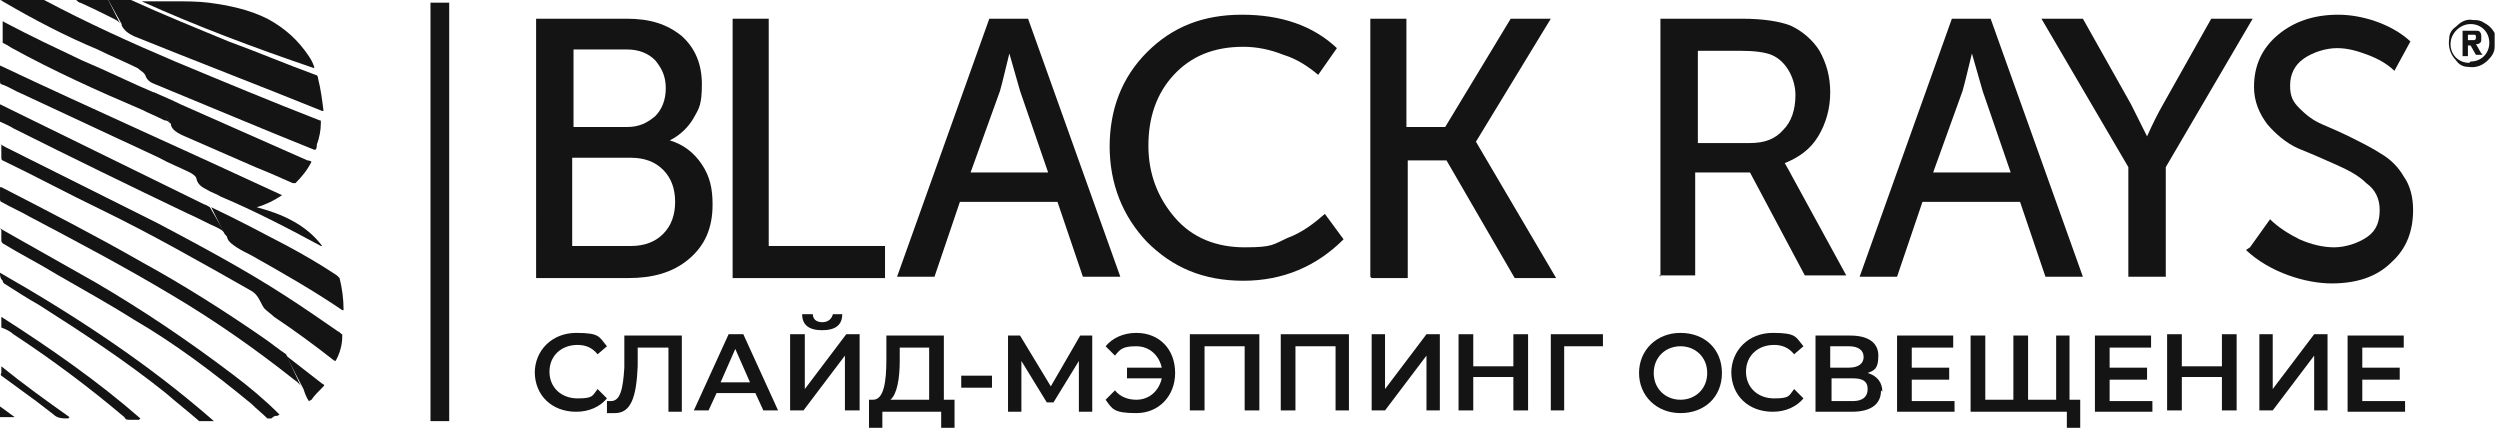 <?xml version="1.0" encoding="UTF-8"?> <svg xmlns="http://www.w3.org/2000/svg" xmlns:xlink="http://www.w3.org/1999/xlink" id="_Слой_1" data-name="Слой_1" version="1.1" viewBox="0 0 187 32"><defs><style> .st0 { fill: #141414; } .st1 { fill: none; } .st2 { clip-path: url(#clippath-1); } .st3 { clip-path: url(#clippath); } </style><clipPath id="clippath"><rect class="st1" y="0" width="187" height="32"></rect></clipPath><clipPath id="clippath-1"><rect class="st1" y="0" width="186.6" height="32"></rect></clipPath></defs><g class="st3"><g class="st2"><g><path class="st0" d="M33.6.2h-1.4v31.3h1.4V.2Z"></path><path class="st0" d="M40.1,1.4h6.8c1.7,0,3,.4,4.1,1.3,1,.9,1.5,2.1,1.5,3.6s-.2,1.8-.6,2.5c-.4.7-1,1.3-1.8,1.7h0c1,.3,1.8.9,2.4,1.8.6.9.8,1.8.8,3,0,1.8-.6,3.1-1.8,4.1-1.2,1-2.7,1.4-4.5,1.4h-6.9V1.4ZM42.8,9.5h4.1c.9,0,1.5-.3,2.1-.8.5-.5.8-1.2.8-2.1s-.3-1.5-.8-2.1c-.5-.5-1.2-.8-2.1-.8h-4v5.8ZM42.8,18.4h4.4c1,0,1.8-.3,2.4-.9.6-.6.9-1.4.9-2.4s-.3-1.8-.9-2.4c-.6-.6-1.4-.9-2.4-.9h-4.4v6.6h0Z"></path><path class="st0" d="M54.8,20.7V1.4h2.7v17h8.7v2.4h-11.4Z"></path><path class="st0" d="M67.1,20.7l6.9-19.3h2.9l6.9,19.3h-2.8l-1.9-5.6h-7.3l-1.9,5.6h-2.8,0ZM72.5,12.9h5.9l-2.1-6.1-.8-2.8h0c-.3,1.2-.5,2.1-.7,2.8l-2.2,6.1Z"></path><path class="st0" d="M83,11c0-2.8.9-5.2,2.8-7.1,1.9-1.9,4.2-2.8,7.1-2.8s5.3.8,7.1,2.5l-1.4,2c-.7-.6-1.6-1.2-2.6-1.5-1-.4-2-.6-3-.6-2.2,0-3.9.7-5.2,2.1-1.3,1.4-1.9,3.2-1.9,5.3s.7,3.9,2,5.4c1.3,1.5,3.1,2.2,5.2,2.2s2.1-.2,3.2-.7c1.1-.4,2-1.1,2.8-1.8l1.4,1.9c-2,2-4.5,3.1-7.5,3.1s-5.3-1-7.2-2.9c-1.8-1.9-2.8-4.3-2.8-7.2h0Z"></path><path class="st0" d="M102.5,20.7V1.4h2.7v8.1h2.9l4.9-8.1h3l-5.6,9.2h0c0,0,6,10.2,6,10.2h-3.1l-5.1-8.8h-2.9v8.8h-2.7,0Z"></path><path class="st0" d="M124.2,20.7V1.4h6.1c1.6,0,2.8.2,3.6.5.9.4,1.7,1.1,2.2,1.9.5.9.8,1.9.8,3.1s-.3,2.3-.9,3.3c-.6,1-1.5,1.6-2.5,2h0c.1.2.3.5.5.9l4.1,7.5h-3.1l-4.1-7.7h-4.1v7.7h-2.7,0ZM127,10.7h3.9c1.1,0,1.9-.3,2.5-1,.6-.6.9-1.5.9-2.6s-.6-2.5-1.8-3c-.5-.2-1.3-.3-2.3-.3h-3.2v6.9Z"></path><path class="st0" d="M139.1,20.7l6.9-19.3h2.9l6.9,19.3h-2.8l-1.9-5.6h-7.3l-1.9,5.6h-2.8,0ZM144.5,12.9h5.9l-2.1-6.1-.8-2.8h0c-.3,1.2-.5,2.1-.7,2.8l-2.2,6.1Z"></path><path class="st0" d="M159.2,20.7v-8.2l-6.5-11.1h3.1l3.6,6.4,1.2,2.4h0c.4-.9.8-1.7,1.2-2.4l3.6-6.4h3.1l-6.5,11.1v8.2h-2.7,0Z"></path><path class="st0" d="M168.3,18.5l1.5-2.1c.6.6,1.4,1.1,2.2,1.5.9.4,1.8.6,2.6.6s1.8-.3,2.5-.8.9-1.2.9-2-.3-1.5-1-2c-.6-.6-1.4-1-2.3-1.4-.9-.4-1.8-.8-2.8-1.2-.9-.4-1.7-1.1-2.3-1.8-.6-.8-1-1.7-1-2.8,0-1.6.6-2.9,1.8-3.9,1.2-1,2.7-1.5,4.5-1.5s4,.7,5.4,2l-1.2,2.2c-.5-.5-1.2-.9-2-1.2-.8-.3-1.5-.5-2.3-.5s-1.8.3-2.5.8c-.7.5-1,1.2-1,2s.2,1.2.7,1.7c.5.5,1,.9,1.7,1.2.7.3,1.4.6,2.2,1,.8.4,1.6.8,2.2,1.2.7.4,1.3,1,1.7,1.7.5.7.7,1.6.7,2.5,0,1.6-.5,2.9-1.6,3.9-1.1,1.1-2.6,1.6-4.5,1.6s-4.6-.8-6.4-2.5h0Z"></path><path class="st0" d="M186.6,3.1h0c0,.1,0,.1,0,.2,0,0,0,.1,0,.2,0,.4-.2.7-.5,1-.4.4-.9.6-1.5.5-.4,0-.7-.2-.9-.5-.4-.4-.6-1-.5-1.6,0-.4.2-.7.5-.9.4-.4.8-.6,1.3-.5.3,0,.5,0,.8.2.6.3.9.8,1,1.4,0,0,0,0,0,0h0ZM184.8,4.6c.8,0,1.4-.6,1.4-1.4,0-.8-.6-1.4-1.4-1.4-.8,0-1.5.7-1.5,1.5,0,.8.6,1.4,1.4,1.4h0Z"></path><path class="st0" d="M185.2,3.3c.2.3.3.6.5.8h-.5s0,0,0,0c-.1-.2-.3-.5-.4-.7,0,0,0,0,0,0,0,0,0,0-.2,0v.8h-.4v-1.9h.7c.2,0,.3,0,.4,0,.2,0,.3.2.3.4,0,0,0,.2,0,.3,0,.2-.2.3-.3.3,0,0,0,0-.1,0h0ZM184.6,3h.4s0,0,0,0c.1,0,.2,0,.2-.2,0,0,0,0,0,0,0-.1,0-.2-.1-.2,0,0,0,0-.1,0-.1,0-.3,0-.4,0h0v.5Z"></path><path class="st0" d="M40,27.9c0-1.7,1.3-3,3.1-3s1.7.3,2.3,1l-.7.6c-.4-.5-.9-.7-1.5-.7-1.2,0-2.1.8-2.1,2s.9,2,2.1,2,1.1-.2,1.5-.7l.7.7c-.5.6-1.3,1-2.3,1-1.8,0-3.1-1.2-3.1-3h0Z"></path><path class="st0" d="M51.1,30.8h-1.1v-4.8h-2.3v1.4c-.1,2.3-.5,3.5-1.7,3.5s-.4,0-.6,0v-.9c.2,0,.2,0,.3,0,.7,0,.9-.9,1-2.5v-2.4h4.3v5.7Z"></path><path class="st0" d="M56.5,29.4h-2.9l-.6,1.3h-1.1l2.6-5.7h1.1l2.6,5.7h-1.1l-.6-1.3ZM56.1,28.6l-1.1-2.5-1.1,2.5h2.2Z"></path><path class="st0" d="M59.1,25h1.1v4.1l3.1-4.1h1v5.7h-1.1v-4.1l-3.1,4.1h-1v-5.7ZM60.1,23.5h.7c0,.4.3.6.7.6s.7-.2.8-.6h.7c0,.8-.5,1.2-1.5,1.2s-1.5-.4-1.5-1.2Z"></path><path class="st0" d="M71.4,29.9v2.1h-1v-1.2h-4.4v1.2h-1v-2.1h.3c.8,0,1-1.3,1-3v-1.8h4.3v4.8h.8ZM66.6,29.9h2.9v-3.9h-2.2v1c0,1.3-.2,2.5-.7,2.9h0Z"></path><path class="st0" d="M71.9,28.1h2.3v.9h-2.3v-.9Z"></path><path class="st0" d="M80.7,30.8v-3.8s-1.9,3.1-1.9,3.1h-.5l-1.9-3.1v3.8h-1v-5.7h.9l2.3,3.8,2.2-3.8h.9v5.7s-1,0-1,0Z"></path><path class="st0" d="M87.9,27.9c0,1.7-1.2,3-2.9,3s-1.8-.3-2.3-1l.7-.7c.4.5,1,.7,1.6.7,1,0,1.7-.7,1.9-1.6h-2.6v-.8h2.6c-.2-.9-.9-1.6-1.9-1.6s-1.2.2-1.6.7l-.7-.7c.5-.6,1.3-1,2.3-1,1.7,0,2.9,1.2,2.9,3h0Z"></path><path class="st0" d="M94.2,25v5.7h-1.1v-4.8h-3v4.8h-1.1v-5.7h5.1Z"></path><path class="st0" d="M100.9,25v5.7h-1v-4.8h-3v4.8h-1.1v-5.7h5.1Z"></path><path class="st0" d="M102.5,25h1.1v4.1l3.1-4.1h1v5.7h-1v-4.1l-3.1,4.1h-1v-5.7Z"></path><path class="st0" d="M114.3,25v5.7h-1.1v-2.5h-3v2.5h-1.1v-5.7h1.1v2.4h3v-2.4h1.1Z"></path><path class="st0" d="M119.8,25.9h-2.8v4.8s-1,0-1,0v-5.7h3.9v.9Z"></path><path class="st0" d="M122.6,27.9c0-1.7,1.3-3,3.1-3s3.1,1.2,3.1,3-1.3,3-3.1,3-3.1-1.3-3.1-3ZM127.7,27.9c0-1.2-.9-2-2-2s-2,.8-2,2,.9,2,2,2,2-.8,2-2Z"></path><path class="st0" d="M129.5,27.9c0-1.7,1.3-3,3.1-3s1.7.3,2.3,1l-.7.6c-.4-.5-.9-.7-1.5-.7-1.2,0-2.1.8-2.1,2s.9,2,2.1,2,1.1-.2,1.5-.7l.7.7c-.5.6-1.3,1-2.3,1-1.8,0-3.1-1.2-3.1-3h0Z"></path><path class="st0" d="M140.7,29.2c0,1-.7,1.6-2.2,1.6h-2.7v-5.7h2.6c1.3,0,2.1.5,2.1,1.5s-.3,1.1-.8,1.3c.7.2,1.1.7,1.1,1.4h0ZM136.9,27.5h1.4c.7,0,1.1-.3,1.1-.8s-.4-.8-1.1-.8h-1.4v1.6ZM139.7,29.1c0-.6-.4-.8-1.1-.8h-1.6v1.7h1.6c.7,0,1.1-.3,1.1-.9Z"></path><path class="st0" d="M146.2,29.9v.9h-4.3v-5.7h4.2v.9h-3.1v1.5h2.8v.9h-2.8v1.6h3.2Z"></path><path class="st0" d="M155.6,29.9v2.1h-1v-1.2h-7.2v-5.7h1.1v4.8h2.1v-4.8h1.1v4.8h2.1v-4.8h1v4.8h.8,0Z"></path><path class="st0" d="M161,29.9v.9h-4.3v-5.7h4.2v.9h-3.1v1.5h2.8v.9h-2.8v1.6h3.2Z"></path><path class="st0" d="M167.3,25v5.7h-1.1v-2.5h-3v2.5h-1.1v-5.7h1.1v2.4h3v-2.4h1.1Z"></path><path class="st0" d="M168.9,25h1.1v4.1l3.1-4.1h1v5.7h-1v-4.1l-3.1,4.1h-1v-5.7Z"></path><path class="st0" d="M179.9,29.9v.9h-4.3v-5.7h4.2v.9h-3.1v1.5h2.8v.9h-2.8v1.6h3.2Z"></path><path class="st0" d="M.5,0C.6,0,.6,0,.7,0c.8,0,1.6,0,2.4,0,0,0,.1,0,.2,0,3.2,1.7,6.5,3.2,9.8,4.6,3.6,1.5,7.2,3,10.8,4.4,0,0,0,0,0,0,.1,0,.1,0,.1.2,0,.5-.1,1.1-.3,1.6,0,.1,0,.3-.1.4,0,0,0,0-.1,0-4-1.6-8-3.3-11.9-4.9-.3-.1-.6-.3-.7-.6-.1-.3-.4-.4-.6-.6-1-.5-2-.9-3-1.4C4.9,2.7,2.6,1.5.2.1.1,0,0,0,0,0,.2,0,.3,0,.5,0Z"></path><path class="st0" d="M12.7,9.2c-.1-.1-.2-.2-.4-.2-.6-.3-1.1-.5-1.7-.8C7.3,6.8,4,5.3.9,3.6c-.3-.2-.5-.3-.7-.4,0,0,0,0,0-.1,0-.5,0-1,0-1.5,0,0,0,0,0,0,.1,0,0,0,.2.1,1.9,1,3.8,1.9,5.7,2.8,1.9.8,3.7,1.7,5.6,2.5"></path><path class="st0" d="M11.5,6.9c.7.3,1.4.6,2,.9,3.2,1.4,6.3,2.8,9.5,4.2,0,0,.2,0,.3.1-.3.6-.7,1.1-1.2,1.6,0,0-.1,0-.2,0-.9-.4-1.8-.8-2.8-1.2-1.8-.8-3.7-1.6-5.5-2.4-.4-.2-.7-.4-.8-.7,0,0,0-.2-.1-.2"></path><path class="st0" d="M16.8,17.4c-.2-.2-.4-.3-.6-.4-.7-.3-1.4-.7-2.1-1-4.4-2.1-8.7-4.2-13.1-6.4-.3-.2-.6-.3-1-.5,0,0-.1,0-.1-.2,0-.4,0-.7,0-1.1,0,0,0,0,0,0,0,0,0,0,.1,0,5.1,2.5,10.2,5,15.3,7.5.1,0,.2.1.4.2"></path><path class="st0" d="M15.8,15.5c1.9.9,3.8,1.9,5.7,2.9,1.3.7,2.5,1.4,3.7,2.2,0,0,.1.1.2.2.2.8.3,1.6.3,2.4h0c0,0,0,0-.1,0-2.2-1.5-4.5-2.8-6.8-4.1-.4-.2-.8-.4-1.1-.6-.3-.2-.6-.4-.7-.7,0-.1-.1-.2-.2-.3"></path><path class="st0" d="M9,1.8c-.1-.2-.3-.3-.5-.4-.8-.4-1.6-.8-2.5-1.2-.1,0-.2-.1-.3-.2,0,0,0,0,0,0,.3,0,.6,0,1,0,.5,0,.9,0,1.4,0"></path><path class="st0" d="M8.1,0c.5,0,1,0,1.5,0,0,0,.1,0,.2,0,2.4,1.1,4.9,2.1,7.3,3.1,2.2.8,4.3,1.7,6.5,2.5.1,0,.2.1.2.3.2.8.3,1.6.4,2.4,0,0,0,0,0,0,0,0,0,0-.1,0-4.7-1.9-9.4-3.7-14.1-5.6-.4-.2-.7-.4-.9-.8,0,0,0,0,0-.1"></path><path class="st0" d="M0,10.8c.1,0,.2.1.4.2,3.8,1.9,7.6,3.8,11.4,5.7,3.2,1.7,6.4,3.4,9.5,5.4,1.4.9,2.7,1.8,4,2.7.1,0,.2.2.3.2,0,0,0,.1,0,.2,0,.6-.2,1.3-.5,1.8,0,0,0,0,0,0,0,0-.1,0-.2-.1-1.4-1.1-2.9-2.2-4.4-3.2-.2-.2-.5-.4-.7-.6-.1-.1-.2-.3-.3-.5-.2-.4-.4-.7-.8-.9-3.7-2.1-7.4-4.2-11.1-6-2.5-1.2-4.9-2.5-7.4-3.7,0,0-.1,0-.1-.2,0-.3,0-.6,0-.9h0c0-.1,0-.1,0-.1Z"></path><path class="st0" d="M21.1,14.6c-.6.4-1.2.7-1.9.9,1.9.5,3.7,1.3,4.9,2.9,0,0,0,0-.1,0-2.4-1.3-4.9-2.6-7.5-3.7-.3-.2-.7-.3-1-.5-.4-.2-.7-.4-.8-.8,0-.2-.3-.4-.5-.5-.8-.4-1.6-.7-2.3-1.1-3.4-1.6-6.9-3.2-10.3-4.8-.5-.2-.9-.5-1.5-.7,0,0-.1,0-.1-.2,0-.4,0-.8,0-1.2h0c7,3.3,14,6.4,21.1,9.7h0Z"></path><path class="st0" d="M22.6,29.1c-.1-.3-.3-.5-.6-.7-2.9-2.3-5.9-4.4-9.1-6.3-3.5-2.1-7.1-4-10.7-5.9-.7-.4-1.4-.7-2.1-1.1,0,0-.1,0-.1-.2,0-.3,0-.6,0-.9,0,0,0,0,.1,0,3.5,1.8,7,3.6,10.5,5.6,3.1,1.7,6.1,3.6,9,5.6.6.4,1.2.9,1.8,1.3"></path><path class="st0" d="M21.4,26.6c.9.7,1.8,1.4,2.7,2.1.2.1.2.1,0,.3-.3.3-.6.6-.8.9,0,0,0,0-.2.1-.2-.3-.3-.6-.4-.9"></path><path class="st0" d="M0,17.1c0,0,.1,0,.2.1,2.3,1.3,4.6,2.6,6.9,3.9,3.6,2.1,7,4.4,10.3,6.9,1.2.9,2.4,1.9,3.5,3,0,0,0,0,.1,0h0c0,0-.2,0-.2.1-.2,0-.3,0-.5.2-.1,0-.2,0-.3,0-.4-.4-.8-.7-1.2-1.1-2.8-2.3-5.7-4.5-8.8-6.3-1.9-1.2-3.9-2.3-5.8-3.4-1.3-.8-2.7-1.5-4-2.3,0,0-.1-.1-.1-.2,0-.3,0-.5,0-.8h0Z"></path><path class="st0" d="M10.6.1h1.1c.5,0,.9,0,1.4,0,.8,0,1.7,0,2.5.1,1.5.2,3,.5,4.4,1.2,1.3.7,2.3,1.6,3.1,2.8.2.3.3.5.4.8,0,0,0,0,0,.1C19.1,3.6,14.8,2,10.6.1Z"></path><path class="st0" d="M16,31.5c-.4,0-.7,0-1,0,0,0-.1,0-.1,0-.8-.7-1.7-1.4-2.5-2.1-3-2.4-6.2-4.5-9.5-6.6-.9-.5-1.8-1.1-2.6-1.6,0,0-.1-.1-.1-.2C0,20.8,0,20.6,0,20.4c5.6,3.2,11.1,6.8,16,11.1h0Z"></path><path class="st0" d="M10.4,31.4c-.2,0-.5,0-.7,0-.2,0-.3,0-.4-.2-2.6-2.2-5.4-4.3-8.3-6.2-.2-.2-.6-.4-.9-.5,0,0,0,0,0-.2,0-.2,0-.4,0-.6,3.6,2.3,7.2,4.8,10.4,7.6h0Z"></path><path class="st0" d="M5.1,31.3c-.4,0-.8,0-1.1-.3-.4-.3-.9-.7-1.3-1-.8-.6-1.8-1.3-2.6-1.9,0,0-.1-.1,0-.2,0-.2,0-.3,0-.5,1.6,1.3,3.4,2.6,5.1,3.8h0Z"></path><path class="st0" d="M1.1,31.2H0v-.8c.4.3.7.5,1.1.8Z"></path></g></g></g></svg> 